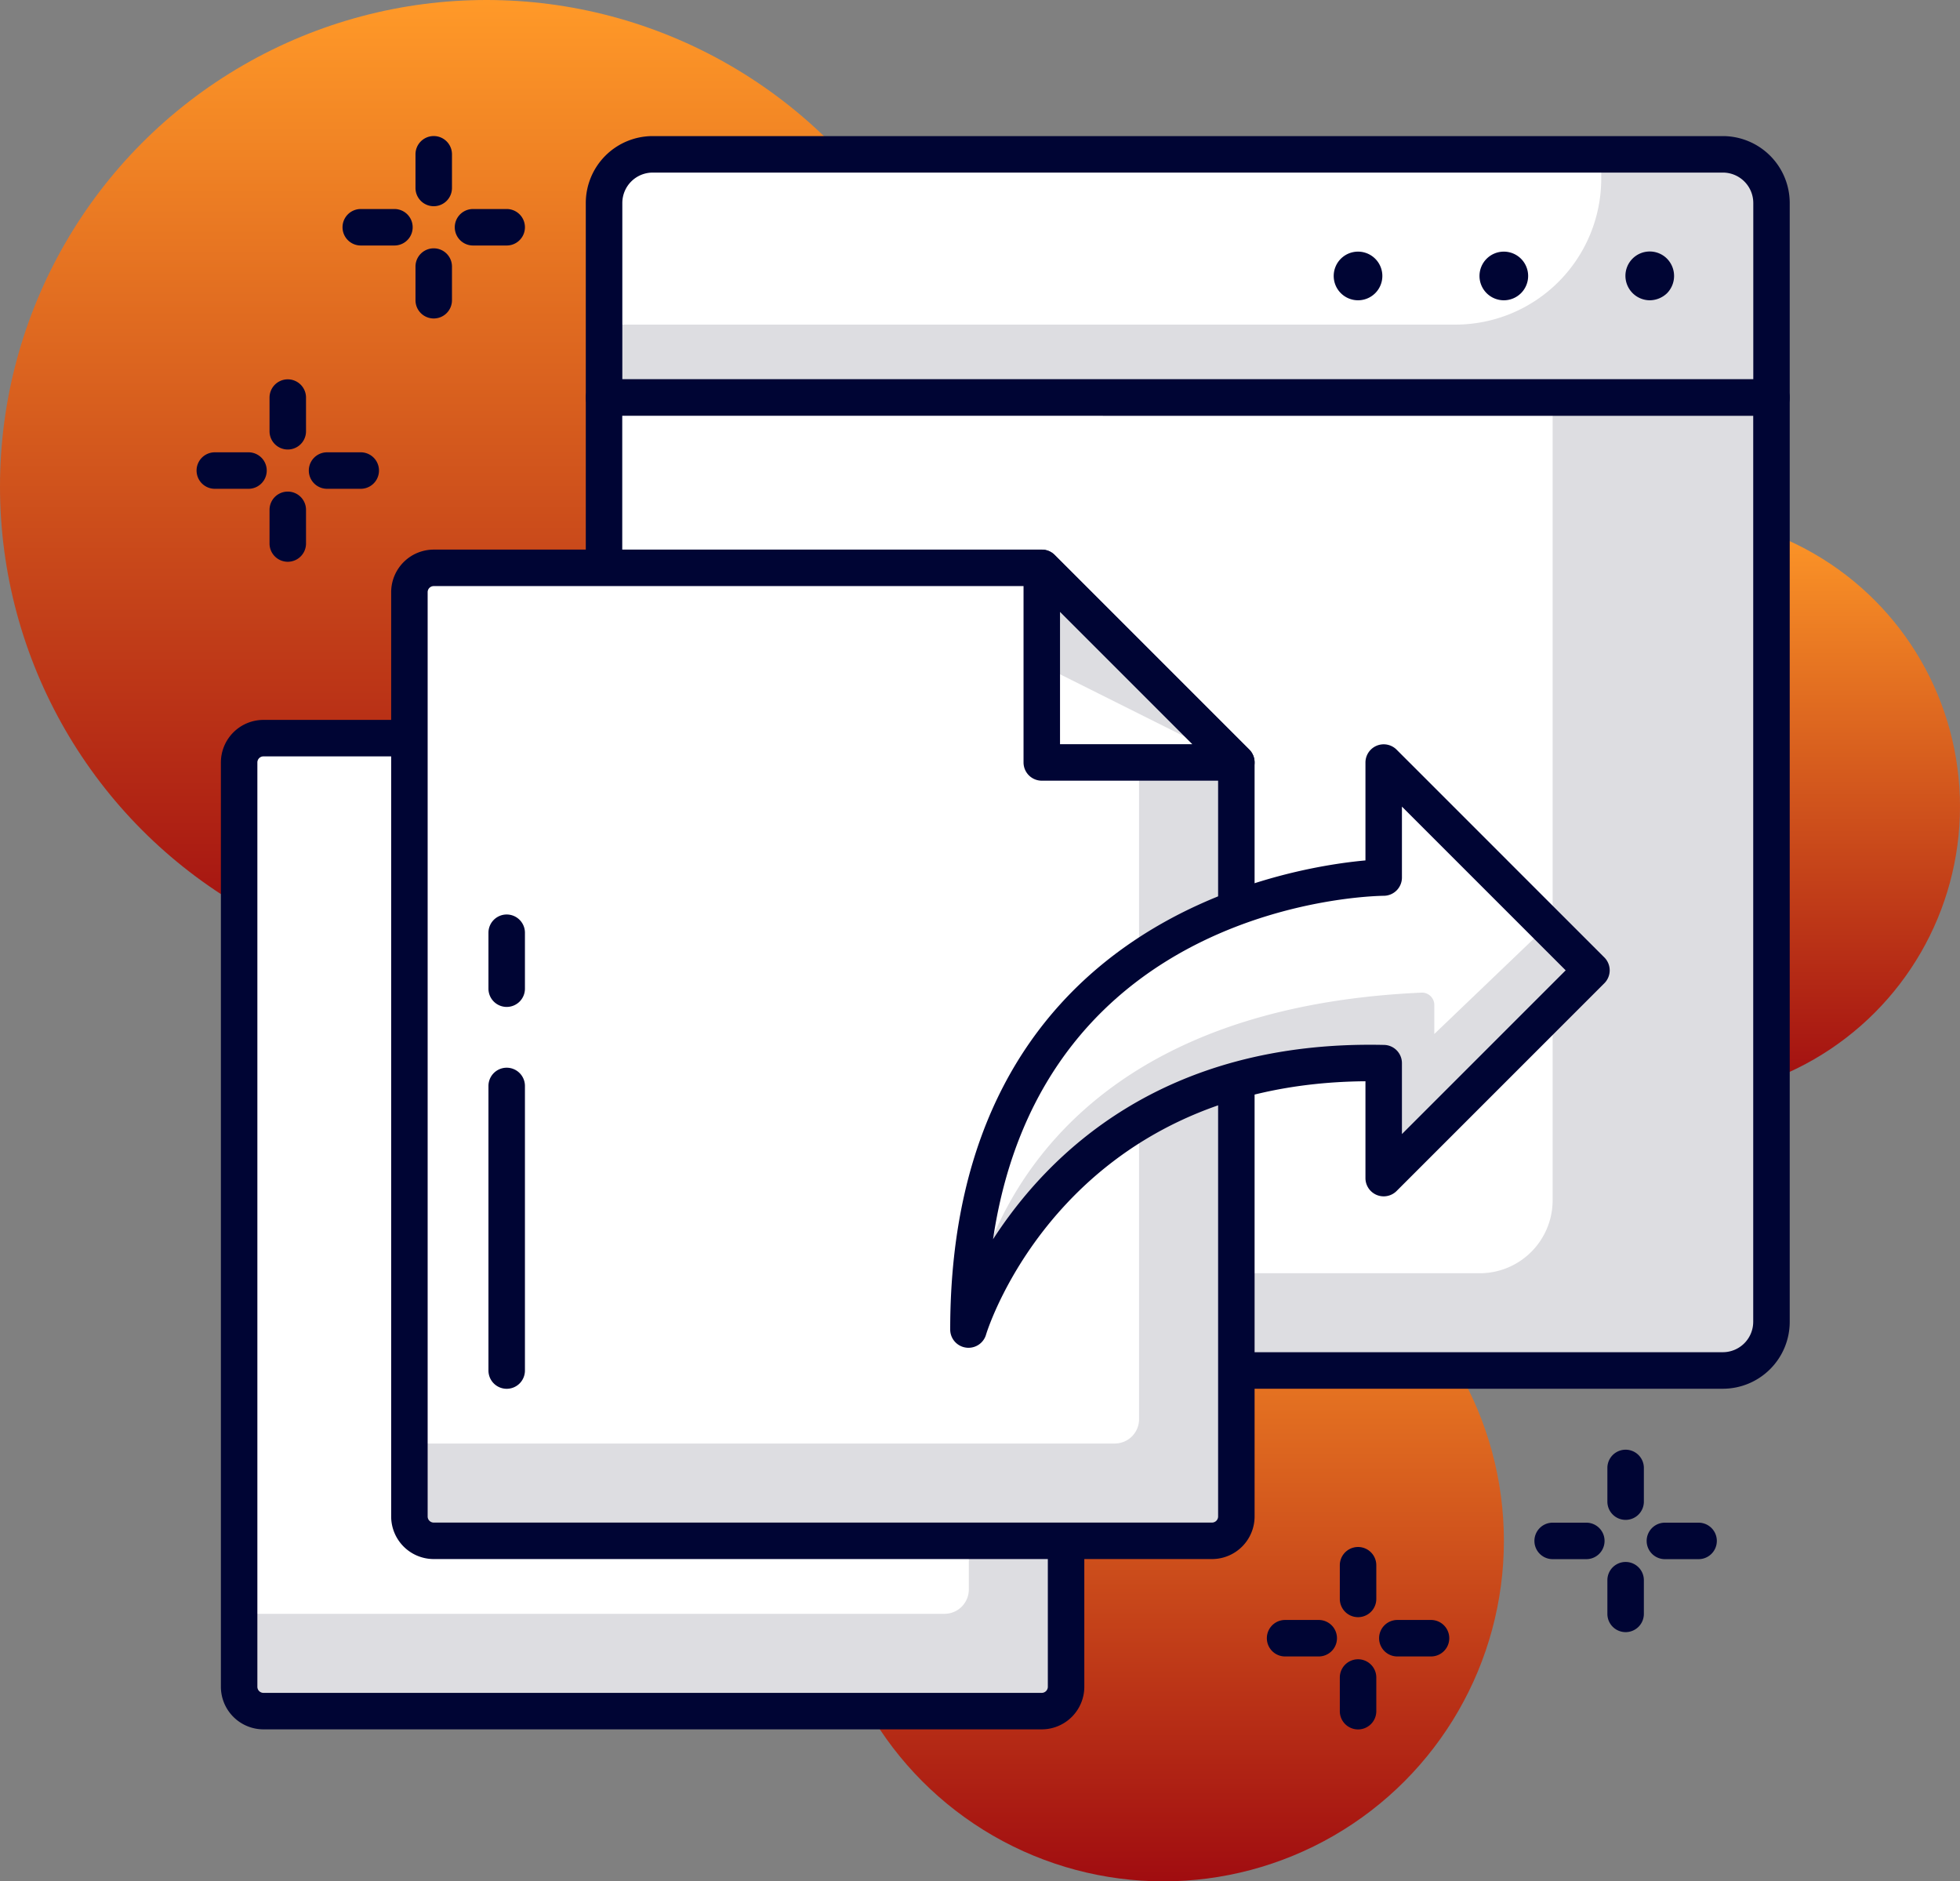<svg xmlns="http://www.w3.org/2000/svg" xmlns:xlink="http://www.w3.org/1999/xlink" width="80.586" height="77.345" viewBox="0 0 80.586 77.345">
  <rect x="0" y="0" width="80.586" height="77.345" fill="#808080" stroke="none"/>
  <defs>
    <linearGradient id="linear-gradient" x1="0.5" x2="0.5" y2="1" gradientUnits="objectBoundingBox">
      <stop offset="0" stop-color="#ff9928"/>
      <stop offset="1" stop-color="#a00c10"/>
    </linearGradient>
  </defs>
  <g id="content_sharing" data-name="content sharing" transform="translate(-370.428 -96.691)">
    <g id="Group_14185" data-name="Group 14185">
      <circle id="Ellipse_1414" data-name="Ellipse 1414" cx="14" cy="14" r="14" transform="translate(404.261 146.036)" fill="url(#linear-gradient)"/>
    </g>
    <g id="Group_14186" data-name="Group 14186">
      <circle id="Ellipse_1415" data-name="Ellipse 1415" cx="12" cy="12" r="12" transform="translate(427.014 117.847)" fill="url(#linear-gradient)"/>
    </g>
    <g id="Group_14187" data-name="Group 14187">
      <circle id="Ellipse_1416" data-name="Ellipse 1416" cx="20" cy="20" r="20" transform="translate(370.428 96.691)" fill="url(#linear-gradient)"/>
    </g>
    <g id="Group_14227" data-name="Group 14227">
      <g id="Group_14188" data-name="Group 14188">
        <path id="Rectangle_1291" data-name="Rectangle 1291" d="M2,0H46a2,2,0,0,1,2,2v8a0,0,0,0,1,0,0H0a0,0,0,0,1,0,0V2A2,2,0,0,1,2,0Z" transform="translate(395.265 103.036)" fill="#dddde1"/>
      </g>
      <g id="Group_14189" data-name="Group 14189">
        <path id="Rectangle_1292" data-name="Rectangle 1292" d="M2,0H41a0,0,0,0,1,0,0V1a6,6,0,0,1-6,6H0A0,0,0,0,1,0,7V2A2,2,0,0,1,2,0Z" transform="translate(395.263 103.036)" fill="#fff"/>
      </g>
      <g id="Group_14190" data-name="Group 14190">
        <path id="Path_15615" data-name="Path 15615" d="M438.258,109.036a1.007,1.007,0,0,1-1-1,1,1,0,0,1,1.71-.71,1.014,1.014,0,0,1,0,1.42A1.036,1.036,0,0,1,438.258,109.036Z" fill="#000534"/>
      </g>
      <g id="Group_14191" data-name="Group 14191">
        <path id="Path_15616" data-name="Path 15616" d="M431.258,108.036a1,1,0,0,1,1-1h0a1,1,0,0,1,1,1h0a1,1,0,0,1-1,1h0A1,1,0,0,1,431.258,108.036Z" fill="#000534"/>
      </g>
      <g id="Group_14192" data-name="Group 14192">
        <path id="Path_15617" data-name="Path 15617" d="M426.258,109.036a1,1,0,1,1,.71-1.71,1,1,0,0,1-.71,1.71Z" fill="#000534"/>
      </g>
      <g id="Group_14193" data-name="Group 14193">
        <path id="Path_15618" data-name="Path 15618" d="M443.263,113.786h-48a.75.75,0,0,1-.75-.75v-8a2.752,2.752,0,0,1,2.75-2.75h44a2.753,2.753,0,0,1,2.75,2.75v8A.75.75,0,0,1,443.263,113.786Zm-47.248-1.5h46.5v-7.25a1.252,1.252,0,0,0-1.25-1.25h-44a1.251,1.251,0,0,0-1.25,1.25Z" fill="#000534"/>
      </g>
      <g id="Group_14194" data-name="Group 14194">
        <path id="Rectangle_1293" data-name="Rectangle 1293" d="M0,0H48a0,0,0,0,1,0,0V38a2,2,0,0,1-2,2H2a2,2,0,0,1-2-2V0A0,0,0,0,1,0,0Z" transform="translate(395.263 113.036)" fill="#dddde1"/>
      </g>
      <g id="Group_14195" data-name="Group 14195">
        <path id="Rectangle_1294" data-name="Rectangle 1294" d="M0,0H39a0,0,0,0,1,0,0V33a3,3,0,0,1-3,3H0a0,0,0,0,1,0,0V0A0,0,0,0,1,0,0Z" transform="translate(395.265 113.036)" fill="#fff"/>
      </g>
      <g id="Group_14196" data-name="Group 14196">
        <path id="Path_15619" data-name="Path 15619" d="M441.263,153.784h-44a2.752,2.752,0,0,1-2.75-2.75v-38a.75.75,0,0,1,.75-.75h48a.75.75,0,0,1,.75.75v38A2.752,2.752,0,0,1,441.263,153.784Zm-45.251-40v37.248a1.25,1.25,0,0,0,1.25,1.25h44a1.251,1.251,0,0,0,1.25-1.25V113.786Z" fill="#000534"/>
      </g>
      <g id="Group_14197" data-name="Group 14197">
        <rect id="Rectangle_1295" data-name="Rectangle 1295" width="34" height="40" rx="1" transform="translate(380.261 127.037)" fill="#dddde1"/>
      </g>
      <g id="Group_14198" data-name="Group 14198">
        <path id="Rectangle_1296" data-name="Rectangle 1296" d="M1,0H30a0,0,0,0,1,0,0V35a1,1,0,0,1-1,1H0a0,0,0,0,1,0,0V1A1,1,0,0,1,1,0Z" transform="translate(380.261 127.037)" fill="#fff"/>
      </g>
      <g id="Group_14199" data-name="Group 14199">
        <path id="Path_15620" data-name="Path 15620" d="M413.26,167.787h-32a1.752,1.752,0,0,1-1.75-1.75v-38a1.752,1.752,0,0,1,1.75-1.75h32a1.752,1.752,0,0,1,1.75,1.75v38A1.752,1.752,0,0,1,413.26,167.787Zm-32-40a.25.25,0,0,0-.25.25v38a.25.25,0,0,0,.25.25h32a.251.251,0,0,0,.25-.25v-38a.251.251,0,0,0-.25-.25Z" fill="#000534"/>
      </g>
      <g id="Group_14200" data-name="Group 14200">
        <path id="Path_15621" data-name="Path 15621" d="M391.261,106.784h-1.385a.75.75,0,0,1,0-1.5h1.385a.75.75,0,0,1,0,1.5Z" fill="#000534"/>
      </g>
      <g id="Group_14201" data-name="Group 14201">
        <path id="Path_15622" data-name="Path 15622" d="M386.645,106.784h-1.384a.75.75,0,0,1,0-1.5h1.384a.75.75,0,0,1,0,1.5Z" fill="#000534"/>
      </g>
      <g id="Group_14202" data-name="Group 14202">
        <path id="Path_15623" data-name="Path 15623" d="M388.261,109.784a.75.75,0,0,1-.75-.75V107.65a.75.75,0,0,1,1.5,0v1.384A.75.75,0,0,1,388.261,109.784Z" fill="#000534"/>
      </g>
      <g id="Group_14203" data-name="Group 14203">
        <path id="Path_15624" data-name="Path 15624" d="M388.261,105.169a.75.75,0,0,1-.75-.75v-1.385a.75.75,0,0,1,1.5,0v1.385A.75.75,0,0,1,388.261,105.169Z" fill="#000534"/>
      </g>
      <g id="Group_14204" data-name="Group 14204">
        <path id="Path_15625" data-name="Path 15625" d="M440.266,160.79h-1.385a.75.75,0,0,1,0-1.5h1.385a.75.75,0,0,1,0,1.5Z" fill="#000534"/>
      </g>
      <g id="Group_14205" data-name="Group 14205">
        <path id="Path_15626" data-name="Path 15626" d="M435.65,160.79h-1.384a.75.75,0,0,1,0-1.5h1.384a.75.75,0,0,1,0,1.5Z" fill="#000534"/>
      </g>
      <g id="Group_14206" data-name="Group 14206">
        <path id="Path_15627" data-name="Path 15627" d="M437.266,163.79a.75.75,0,0,1-.75-.75v-1.385a.75.75,0,1,1,1.5,0v1.385A.75.75,0,0,1,437.266,163.79Z" fill="#000534"/>
      </g>
      <g id="Group_14207" data-name="Group 14207">
        <path id="Path_15628" data-name="Path 15628" d="M437.266,159.175a.75.75,0,0,1-.75-.75V157.04a.75.75,0,0,1,1.5,0v1.385A.75.75,0,0,1,437.266,159.175Z" fill="#000534"/>
      </g>
      <g id="Group_14208" data-name="Group 14208">
        <path id="Path_15629" data-name="Path 15629" d="M429.265,164.79H427.88a.75.75,0,0,1,0-1.5h1.385a.75.75,0,0,1,0,1.5Z" fill="#000534"/>
      </g>
      <g id="Group_14209" data-name="Group 14209">
        <path id="Path_15630" data-name="Path 15630" d="M424.648,164.79h-1.383a.75.75,0,0,1,0-1.5h1.383a.75.75,0,1,1,0,1.5Z" fill="#000534"/>
      </g>
      <g id="Group_14210" data-name="Group 14210">
        <path id="Path_15631" data-name="Path 15631" d="M426.265,167.79a.75.75,0,0,1-.75-.75v-1.384a.75.75,0,0,1,1.5,0v1.384A.75.75,0,0,1,426.265,167.79Z" fill="#000534"/>
      </g>
      <g id="Group_14211" data-name="Group 14211">
        <path id="Path_15632" data-name="Path 15632" d="M426.265,163.175a.75.75,0,0,1-.75-.75V161.04a.75.75,0,0,1,1.5,0v1.385A.75.75,0,0,1,426.265,163.175Z" fill="#000534"/>
      </g>
      <g id="Group_14212" data-name="Group 14212">
        <path id="Path_15633" data-name="Path 15633" d="M385.26,116.786h-1.385a.75.75,0,0,1,0-1.5h1.385a.75.75,0,0,1,0,1.5Z" fill="#000534"/>
      </g>
      <g id="Group_14213" data-name="Group 14213">
        <path id="Path_15634" data-name="Path 15634" d="M380.645,116.786H379.26a.75.75,0,0,1,0-1.5h1.385a.75.75,0,0,1,0,1.5Z" fill="#000534"/>
      </g>
      <g id="Group_14214" data-name="Group 14214">
        <path id="Path_15635" data-name="Path 15635" d="M382.26,119.786a.75.75,0,0,1-.75-.75v-1.385a.75.75,0,0,1,1.5,0v1.385A.75.75,0,0,1,382.26,119.786Z" fill="#000534"/>
      </g>
      <g id="Group_14215" data-name="Group 14215">
        <path id="Path_15636" data-name="Path 15636" d="M382.26,115.171a.75.75,0,0,1-.75-.75v-1.385a.75.75,0,1,1,1.5,0v1.385A.75.75,0,0,1,382.26,115.171Z" fill="#000534"/>
      </g>
      <g id="Group_14216" data-name="Group 14216">
        <path id="Path_15637" data-name="Path 15637" d="M413.261,120.036h-25a1,1,0,0,0-1,1v38a1,1,0,0,0,1,1h32a1,1,0,0,0,1-1v-31Z" fill="#dddde1"/>
      </g>
      <g id="Group_14217" data-name="Group 14217">
        <path id="Path_15638" data-name="Path 15638" d="M413.261,120.036h-25a1,1,0,0,0-1,1v35h29a1,1,0,0,0,1-1v-31C415.7,122.474,414.822,121.6,413.261,120.036Z" fill="#fff"/>
      </g>
      <g id="Group_14218" data-name="Group 14218">
        <path id="Path_15639" data-name="Path 15639" d="M420.261,160.786h-32a1.752,1.752,0,0,1-1.75-1.75v-38a1.752,1.752,0,0,1,1.75-1.75h25a.749.749,0,0,1,.53.22l8,8a.747.747,0,0,1,.22.53v31A1.752,1.752,0,0,1,420.261,160.786Zm-32-40a.25.25,0,0,0-.25.25v38a.25.25,0,0,0,.25.25h32a.251.251,0,0,0,.25-.25V128.347l-7.561-7.561Z" fill="#000534"/>
      </g>
      <g id="Group_14219" data-name="Group 14219">
        <path id="Path_15640" data-name="Path 15640" d="M421.261,128.036l-8-8v8Z" fill="#dddde1"/>
      </g>
      <g id="Group_14220" data-name="Group 14220">
        <path id="Path_15641" data-name="Path 15641" d="M421.261,128.036l-8-4v4Z" fill="#fff"/>
      </g>
      <g id="Group_14221" data-name="Group 14221">
        <path id="Path_15642" data-name="Path 15642" d="M421.261,128.786h-8a.75.75,0,0,1-.75-.75v-8a.75.75,0,0,1,1.28-.53l8,8a.75.75,0,0,1-.53,1.28Zm-7.25-1.5h5.439l-5.439-5.439Z" fill="#000534"/>
      </g>
      <g id="Group_14222" data-name="Group 14222">
        <path id="Path_15643" data-name="Path 15643" d="M435.861,136.578l-8.542-8.542v4.727s-17.072.15-17.072,18.583c0,0,3.3-11.269,17.072-10.952v4.726Z" fill="#fff"/>
      </g>
      <g id="Group_14223" data-name="Group 14223">
        <path id="Path_15644" data-name="Path 15644" d="M429.4,139.2V138a.507.507,0,0,0-.528-.5c-17.938.8-18.629,13.849-18.629,13.849s3.3-11.269,17.072-10.952v4.726l8.542-8.542-1.821-1.821Z" fill="#dddde1"/>
      </g>
      <g id="Group_14224" data-name="Group 14224">
        <path id="Path_15645" data-name="Path 15645" d="M410.247,152.1a.643.643,0,0,1-.107-.008.75.75,0,0,1-.644-.742c0-16.7,13.7-18.979,17.073-19.286v-4.023a.75.75,0,0,1,1.281-.53l8.542,8.542a.751.751,0,0,1,0,1.06l-8.542,8.541a.75.75,0,0,1-1.281-.529v-3.982c-12.438.1-15.572,10.312-15.6,10.418A.749.749,0,0,1,410.247,152.1Zm17.822-22.248v2.916a.75.75,0,0,1-.742.75c-.616.007-14.022.324-16.07,14.12,2.237-3.456,6.934-8.2,16.08-7.989a.749.749,0,0,1,.732.75v2.915l6.732-6.731Z" fill="#000534"/>
      </g>
      <g id="Group_14225" data-name="Group 14225">
        <path id="Path_15646" data-name="Path 15646" d="M391.261,153.786a.75.75,0,0,1-.75-.75v-11.7a.75.75,0,1,1,1.5,0v11.7A.75.75,0,0,1,391.261,153.786Z" fill="#000534"/>
      </g>
      <g id="Group_14226" data-name="Group 14226">
        <path id="Path_15647" data-name="Path 15647" d="M391.261,138.087a.75.75,0,0,1-.75-.75v-2.3a.75.75,0,0,1,1.5,0v2.3A.75.75,0,0,1,391.261,138.087Z" fill="#000534"/>
      </g>
    </g>
  </g>
</svg>
